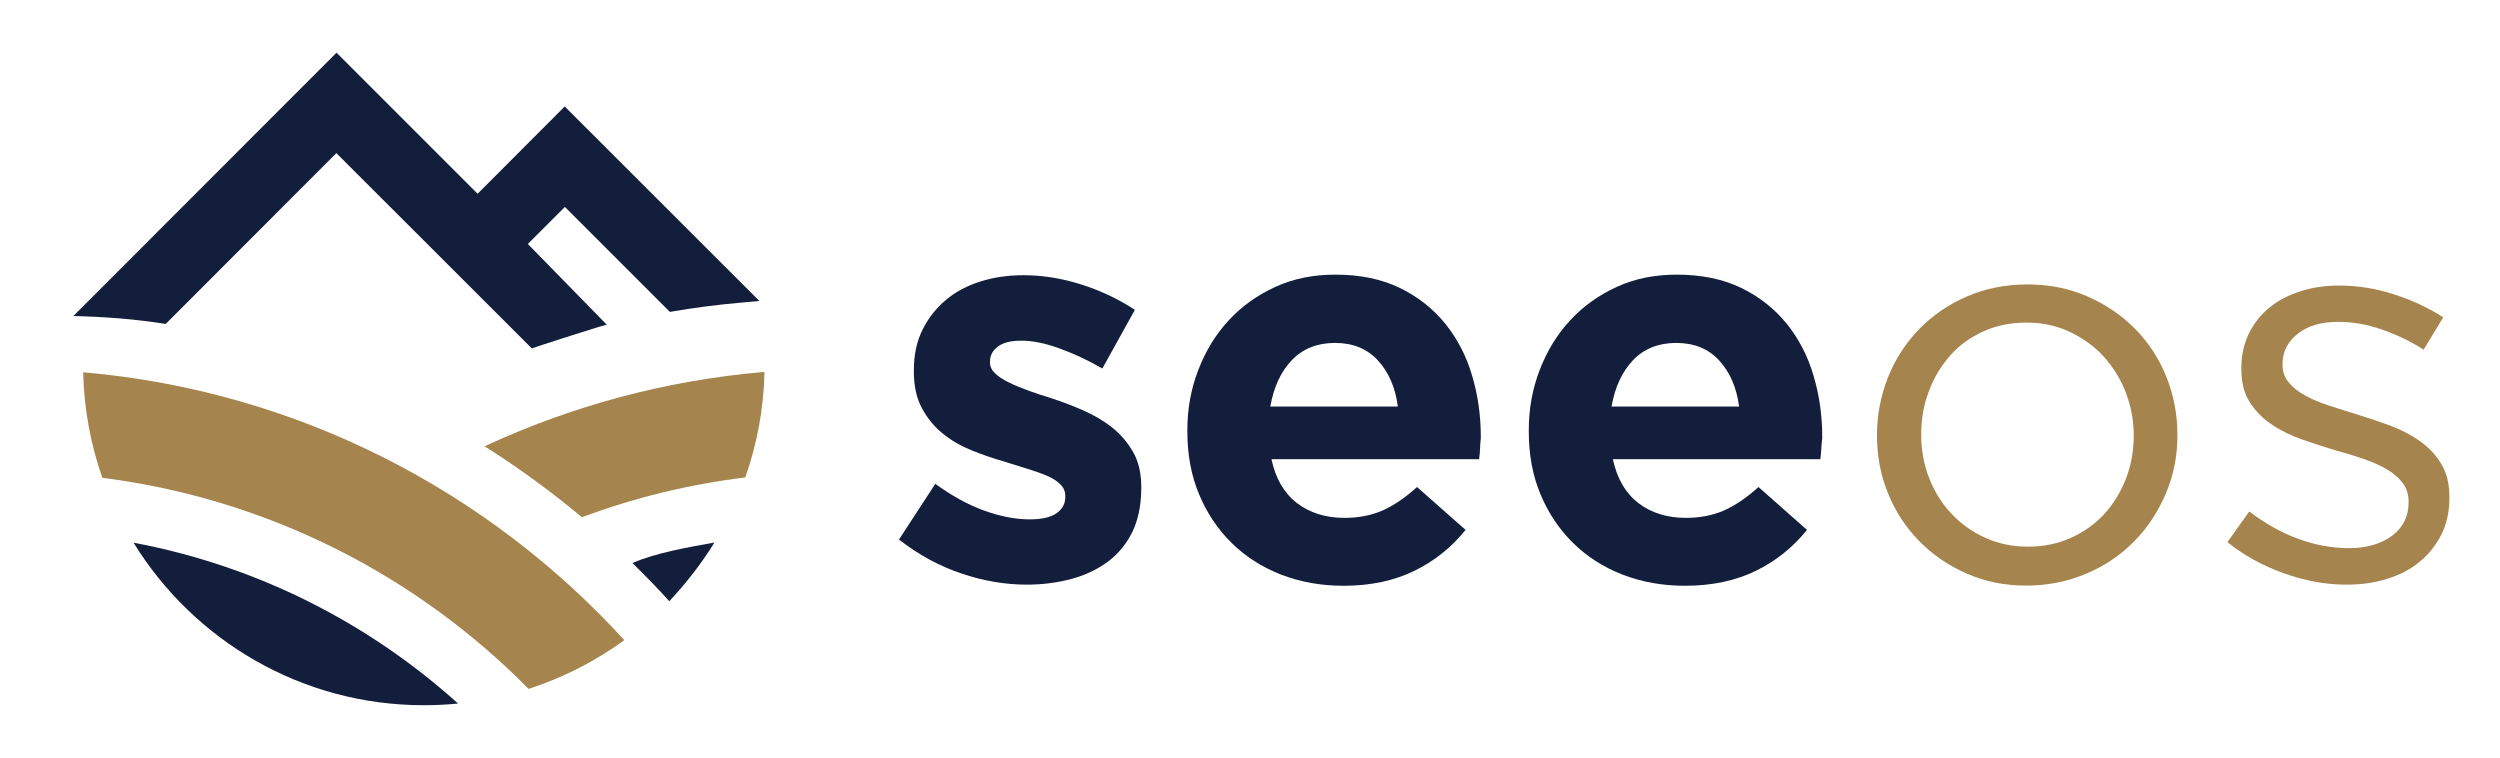 <svg xmlns="http://www.w3.org/2000/svg" xmlns:xlink="http://www.w3.org/1999/xlink" id="Layer_1" x="0px" y="0px" viewBox="0 0 1329 403" style="enable-background:new 0 0 1329 403;" xml:space="preserve"> <style type="text/css"> .st0{fill:#121E3B;} .st1{fill:#A6844D;} .st2{fill-rule:evenodd;clip-rule:evenodd;fill:#A6844D;} .st3{fill-rule:evenodd;clip-rule:evenodd;fill:#121E3B;} </style> <g> <g> <g> <path class="st0" d="M602.1,282.5c-3.1,6.4-7.4,11.7-12.9,15.9c-5.5,4.1-12,7.3-19.4,9.3s-15.4,3.1-23.9,3.1 c-11.3,0-22.8-1.9-34.4-5.8c-11.8-3.9-23-9.9-33.6-18.2l19.3-29.6c8.7,6.3,17.3,11.1,25.9,14.2c8.6,3.1,16.7,4.7,24.2,4.7 c6.5,0,11.3-1.1,14.4-3.3c3.1-2.2,4.6-5,4.6-8.6v-0.6c0-2.4-0.9-4.5-2.7-6.2c-1.8-1.8-4.2-3.3-7.3-4.6c-3.1-1.3-6.6-2.5-10.5-3.7 s-8.1-2.5-12.5-3.9c-5.5-1.6-11.1-3.5-16.8-5.8c-5.7-2.3-10.7-5.2-15.3-8.9c-4.6-3.7-8.2-8.1-11.1-13.5 c-2.9-5.3-4.3-11.9-4.3-19.6v-0.6c0-8.1,1.5-15.3,4.6-21.5c3.1-6.2,7.2-11.5,12.5-15.9c5.2-4.4,11.4-7.6,18.4-9.8 c7-2.2,14.6-3.3,22.7-3.3c10.1,0,20.3,1.6,30.7,4.9c10.4,3.3,19.9,7.8,28.6,13.5L586,195.9c-7.9-4.6-15.6-8.1-23.1-10.8 c-7.5-2.7-14.1-4-19.9-4c-5.5,0-9.7,1-12.5,3.1c-2.8,2.1-4.2,4.7-4.2,7.9v0.6c0,2.2,0.9,4.1,2.7,5.8c1.8,1.7,4.2,3.3,7.1,4.7 c3,1.5,6.4,2.9,10.2,4.3c3.8,1.4,8,2.8,12.3,4.1c5.5,1.8,11.2,3.9,16.9,6.4c5.7,2.5,10.9,5.5,15.4,9s8.3,7.9,11.3,13 s4.5,11.4,4.5,18.7v0.6C606.7,268.4,605.1,276.1,602.1,282.5z"></path> <path class="st0" d="M786.8,238.5c-0.1,1.6-0.2,3.5-0.5,5.6H675.9c2.2,10.3,6.7,18,13.5,23.3c6.8,5.2,15.3,7.9,25.3,7.9 c7.5,0,14.2-1.3,20.2-3.9c5.9-2.6,12-6.7,18.4-12.5l25.8,22.8c-7.5,9.3-16.6,16.6-27.3,21.8c-10.7,5.2-23.2,7.9-37.6,7.9 c-11.9,0-22.9-2-33.1-5.9c-10.2-4-19-9.6-26.4-16.9c-7.4-7.3-13.2-16-17.3-25.9c-4.2-10-6.2-21.1-6.2-33.4v-0.6 c0-11.3,1.9-21.9,5.8-32c3.9-10.1,9.2-18.9,16.2-26.4c6.9-7.5,15.2-13.4,24.8-17.8c9.6-4.4,20.2-6.5,31.9-6.5 c13.2,0,24.7,2.4,34.3,7.1c9.7,4.7,17.7,11.1,24.2,19.1c6.4,8,11.2,17.2,14.2,27.6c3.1,10.4,4.6,21.2,4.6,32.5v0.6 C786.9,235.1,786.9,236.9,786.8,238.5z M732.5,191.6c-5.7-6.2-13.3-9.3-22.8-9.3c-9.5,0-17.2,3.1-23,9.2 c-5.8,6.1-9.6,14.3-11.4,24.6h67.8C741.8,206,738.2,197.8,732.5,191.6z"></path> <path class="st0" d="M968.2,238.5c-0.1,1.6-0.2,3.5-0.5,5.6H857.4c2.2,10.3,6.7,18,13.5,23.3c6.8,5.2,15.3,7.9,25.3,7.9 c7.5,0,14.2-1.3,20.2-3.9c5.9-2.6,12-6.7,18.4-12.5l25.8,22.8c-7.5,9.3-16.6,16.6-27.3,21.8c-10.7,5.2-23.2,7.9-37.6,7.9 c-11.9,0-22.9-2-33.1-5.9c-10.2-4-19-9.6-26.4-16.9c-7.4-7.3-13.2-16-17.3-25.9c-4.2-10-6.2-21.1-6.2-33.4v-0.6 c0-11.3,1.9-21.9,5.8-32c3.9-10.1,9.2-18.9,16.2-26.4c6.9-7.5,15.2-13.4,24.8-17.8c9.6-4.4,20.2-6.5,31.9-6.5 c13.2,0,24.7,2.4,34.3,7.1c9.7,4.7,17.7,11.1,24.2,19.1c6.4,8,11.2,17.2,14.2,27.6c3.1,10.4,4.6,21.2,4.6,32.5v0.6 C968.4,235.1,968.3,236.9,968.2,238.5z M913.9,191.6c-5.7-6.2-13.3-9.3-22.8-9.3c-9.5,0-17.2,3.1-23,9.2 c-5.8,6.1-9.6,14.3-11.4,24.6h67.8C923.2,206,919.6,197.8,913.9,191.6z"></path> </g> <g> <path class="st1" d="M1297.8,284.3c-2.9,5.6-6.7,10.4-11.6,14.4c-4.8,4-10.6,7-17.2,9c-6.6,2.1-13.8,3.1-21.5,3.1 c-11.1,0-22.2-2-33.5-6.1c-11.3-4-21.2-9.5-29.9-16.5l11.6-16.3c8.3,6.3,16.9,11.2,25.9,14.5c9,3.3,18,5,27.1,5 c9.3,0,16.9-2.2,22.8-6.5c5.9-4.4,8.9-10.3,8.9-17.8v-0.5c0-3.8-1-7-3.1-9.8c-2.1-2.8-4.9-5.2-8.4-7.3c-3.6-2.1-7.7-3.9-12.3-5.5 c-4.7-1.6-9.4-3.1-14.4-4.4c-5.9-1.8-11.9-3.7-17.9-5.8s-11.5-4.7-16.3-7.9c-4.9-3.2-8.8-7.1-11.9-11.9 c-3.1-4.7-4.6-10.7-4.6-17.8v-0.6c0-6.5,1.3-12.5,3.8-17.9c2.6-5.4,6.2-10.1,10.8-13.9c4.6-3.9,10.2-6.8,16.6-8.9 s13.4-3.1,20.9-3.1c9.5,0,19.1,1.5,28.8,4.6s18.5,7.2,26.4,12.3l-10.4,17.2c-7.1-4.6-14.6-8.1-22.4-10.8s-15.5-4-23-4 c-9.1,0-16.3,2.1-21.6,6.4c-5.3,4.2-8,9.5-8,15.9v0.6c0,3.6,1.1,6.7,3.3,9.3c2.2,2.7,5.1,5,8.8,7c3.7,2,7.9,3.8,12.6,5.3 s9.7,3.2,14.8,4.7c5.9,1.8,11.8,3.8,17.6,5.9c5.8,2.2,11.1,4.9,15.9,8.3s8.6,7.4,11.4,12.2c2.9,4.7,4.3,10.6,4.3,17.5v0.6 C1302.1,272.2,1300.6,278.6,1297.8,284.3z"></path> <path class="st1" d="M1151.5,262c-4.1,9.8-9.6,18.3-16.8,25.6c-7.1,7.3-15.6,13.1-25.5,17.3c-9.9,4.2-20.6,6.4-32,6.4 c-11.5,0-22-2.1-31.7-6.4c-9.7-4.2-18.1-10-25.2-17.2c-7.1-7.2-12.7-15.7-16.6-25.4c-4-9.7-5.9-20-5.9-30.8c0-10.9,2-21.2,5.9-31 c3.9-9.8,9.5-18.3,16.6-25.6c7.1-7.3,15.6-13.1,25.3-17.3s20.5-6.4,32.2-6.4c11.5,0,22.1,2.1,31.9,6.4c9.8,4.3,18.2,10,25.3,17.2 c7.1,7.2,12.7,15.7,16.6,25.4c3.9,9.7,5.9,20,5.9,30.8C1157.6,241.9,1155.6,252.3,1151.5,262z M1129.9,208.2 c-2.9-7.3-6.9-13.6-12-19.1c-5.1-5.5-11.2-9.7-18.1-12.9c-6.9-3.2-14.4-4.7-22.5-4.7c-8.3,0-15.9,1.5-22.8,4.6 s-12.8,7.3-17.6,12.7s-8.7,11.7-11.4,18.9c-2.8,7.2-4.2,14.9-4.2,23.2c0,8.3,1.4,16.1,4.3,23.4c2.9,7.3,6.8,13.6,11.9,18.9 c5,5.3,11,9.6,17.9,12.7s14.4,4.7,22.5,4.7c8.3,0,15.9-1.5,22.8-4.6s12.8-7.2,17.8-12.6c4.9-5.3,8.8-11.6,11.6-18.8 c2.8-7.2,4.2-14.9,4.2-23.2C1134.3,223.1,1132.7,215.5,1129.9,208.2z"></path> </g> </g> <g> <path class="st2" d="M331.9,340.3c-72.7-79.6-174-132.5-287.7-142.4c0.5,19.7,4,38.4,10.2,56.1c88.2,11.2,167.2,52,226.6,112.2 C299.4,360.3,316.6,351.4,331.9,340.3"></path> <path class="st3" d="M243.5,374c-47.6-42.9-106.9-73.2-172.5-85.5c31.9,51.8,89.1,86.4,154.3,86.4 C231.4,374.9,237.5,374.6,243.5,374"></path> <path class="st2" d="M257.5,237.2c18.2,11.4,35.4,24.1,51.8,37.7l0,0c0.1,0,0.2-0.1,0.4-0.1c27.5-10.2,56.4-17.3,86.5-21 c6.2-17.6,9.8-36.4,10.2-56.1c-52.7,4.5-102.8,18.2-148.7,39.5L257.5,237.2L257.5,237.2z"></path> <path class="st3" d="M379.8,288.4c-13.8,2.5-30.9,5.4-43.6,10.9c6.7,6.6,13.3,13.3,19.6,20.3C364.8,310,372.9,299.6,379.8,288.4"></path> <path class="st3" d="M280.6,129.7l19.7-19.7l55.8,55.8c12.8-2.2,25.7-3.9,38.7-5l8.9-0.8L300.2,56.6L253.9,103l-75-75L39,168 c16.7,0.4,32.7,1.6,49.1,4.2l90.7-90.8l103.9,103.8l0.6-0.2l0,0l0.6-0.2l0.6-0.2l0.6-0.2l0.3-0.1l0.3-0.1l0.6-0.2l0.6-0.2l0.6-0.2 h0.1l0.5-0.2l0.6-0.2l0.6-0.2l0.5-0.1l0.2-0.1l0.6-0.2l0.6-0.2l0.6-0.2l0.2-0.1l0.5-0.1l0.6-0.2l0.6-0.2l0.6-0.2l0,0l0.6-0.2 l0.6-0.2l0.6-0.2l0.3-0.1l0.3-0.1l0.6-0.2l0.6-0.2l0.6-0.2h0.1l0.5-0.2l0.7-0.2l0.6-0.2l0.5-0.1l0.2-0.1l0.6-0.2l0.6-0.2l0.6-0.2 l0.2-0.1l0.5-0.1l0.6-0.2l0.6-0.2l0.6-0.2h0.1l0.6-0.2l0.6-0.2l0.7-0.2l0.3-0.1l0.3-0.1l0.6-0.2l0.6-0.2l0.7-0.2l0,0l0.6-0.2 l0.7-0.2l0.6-0.2l0.5-0.1l0.2-0.1l0.6-0.2l0.6-0.2l0.6-0.2l0.2-0.1l0.5-0.1l0.6-0.2l0.6-0.2l0.6-0.2h0.1l0.6-0.2l0.6-0.2l0.7-0.2 l0.3-0.1l0.3-0.1l0.6-0.1l0.7-0.2l0.6-0.2h0.1l0.6-0.2l0.6-0.1L280.6,129.7z"></path> </g> </g> </svg>